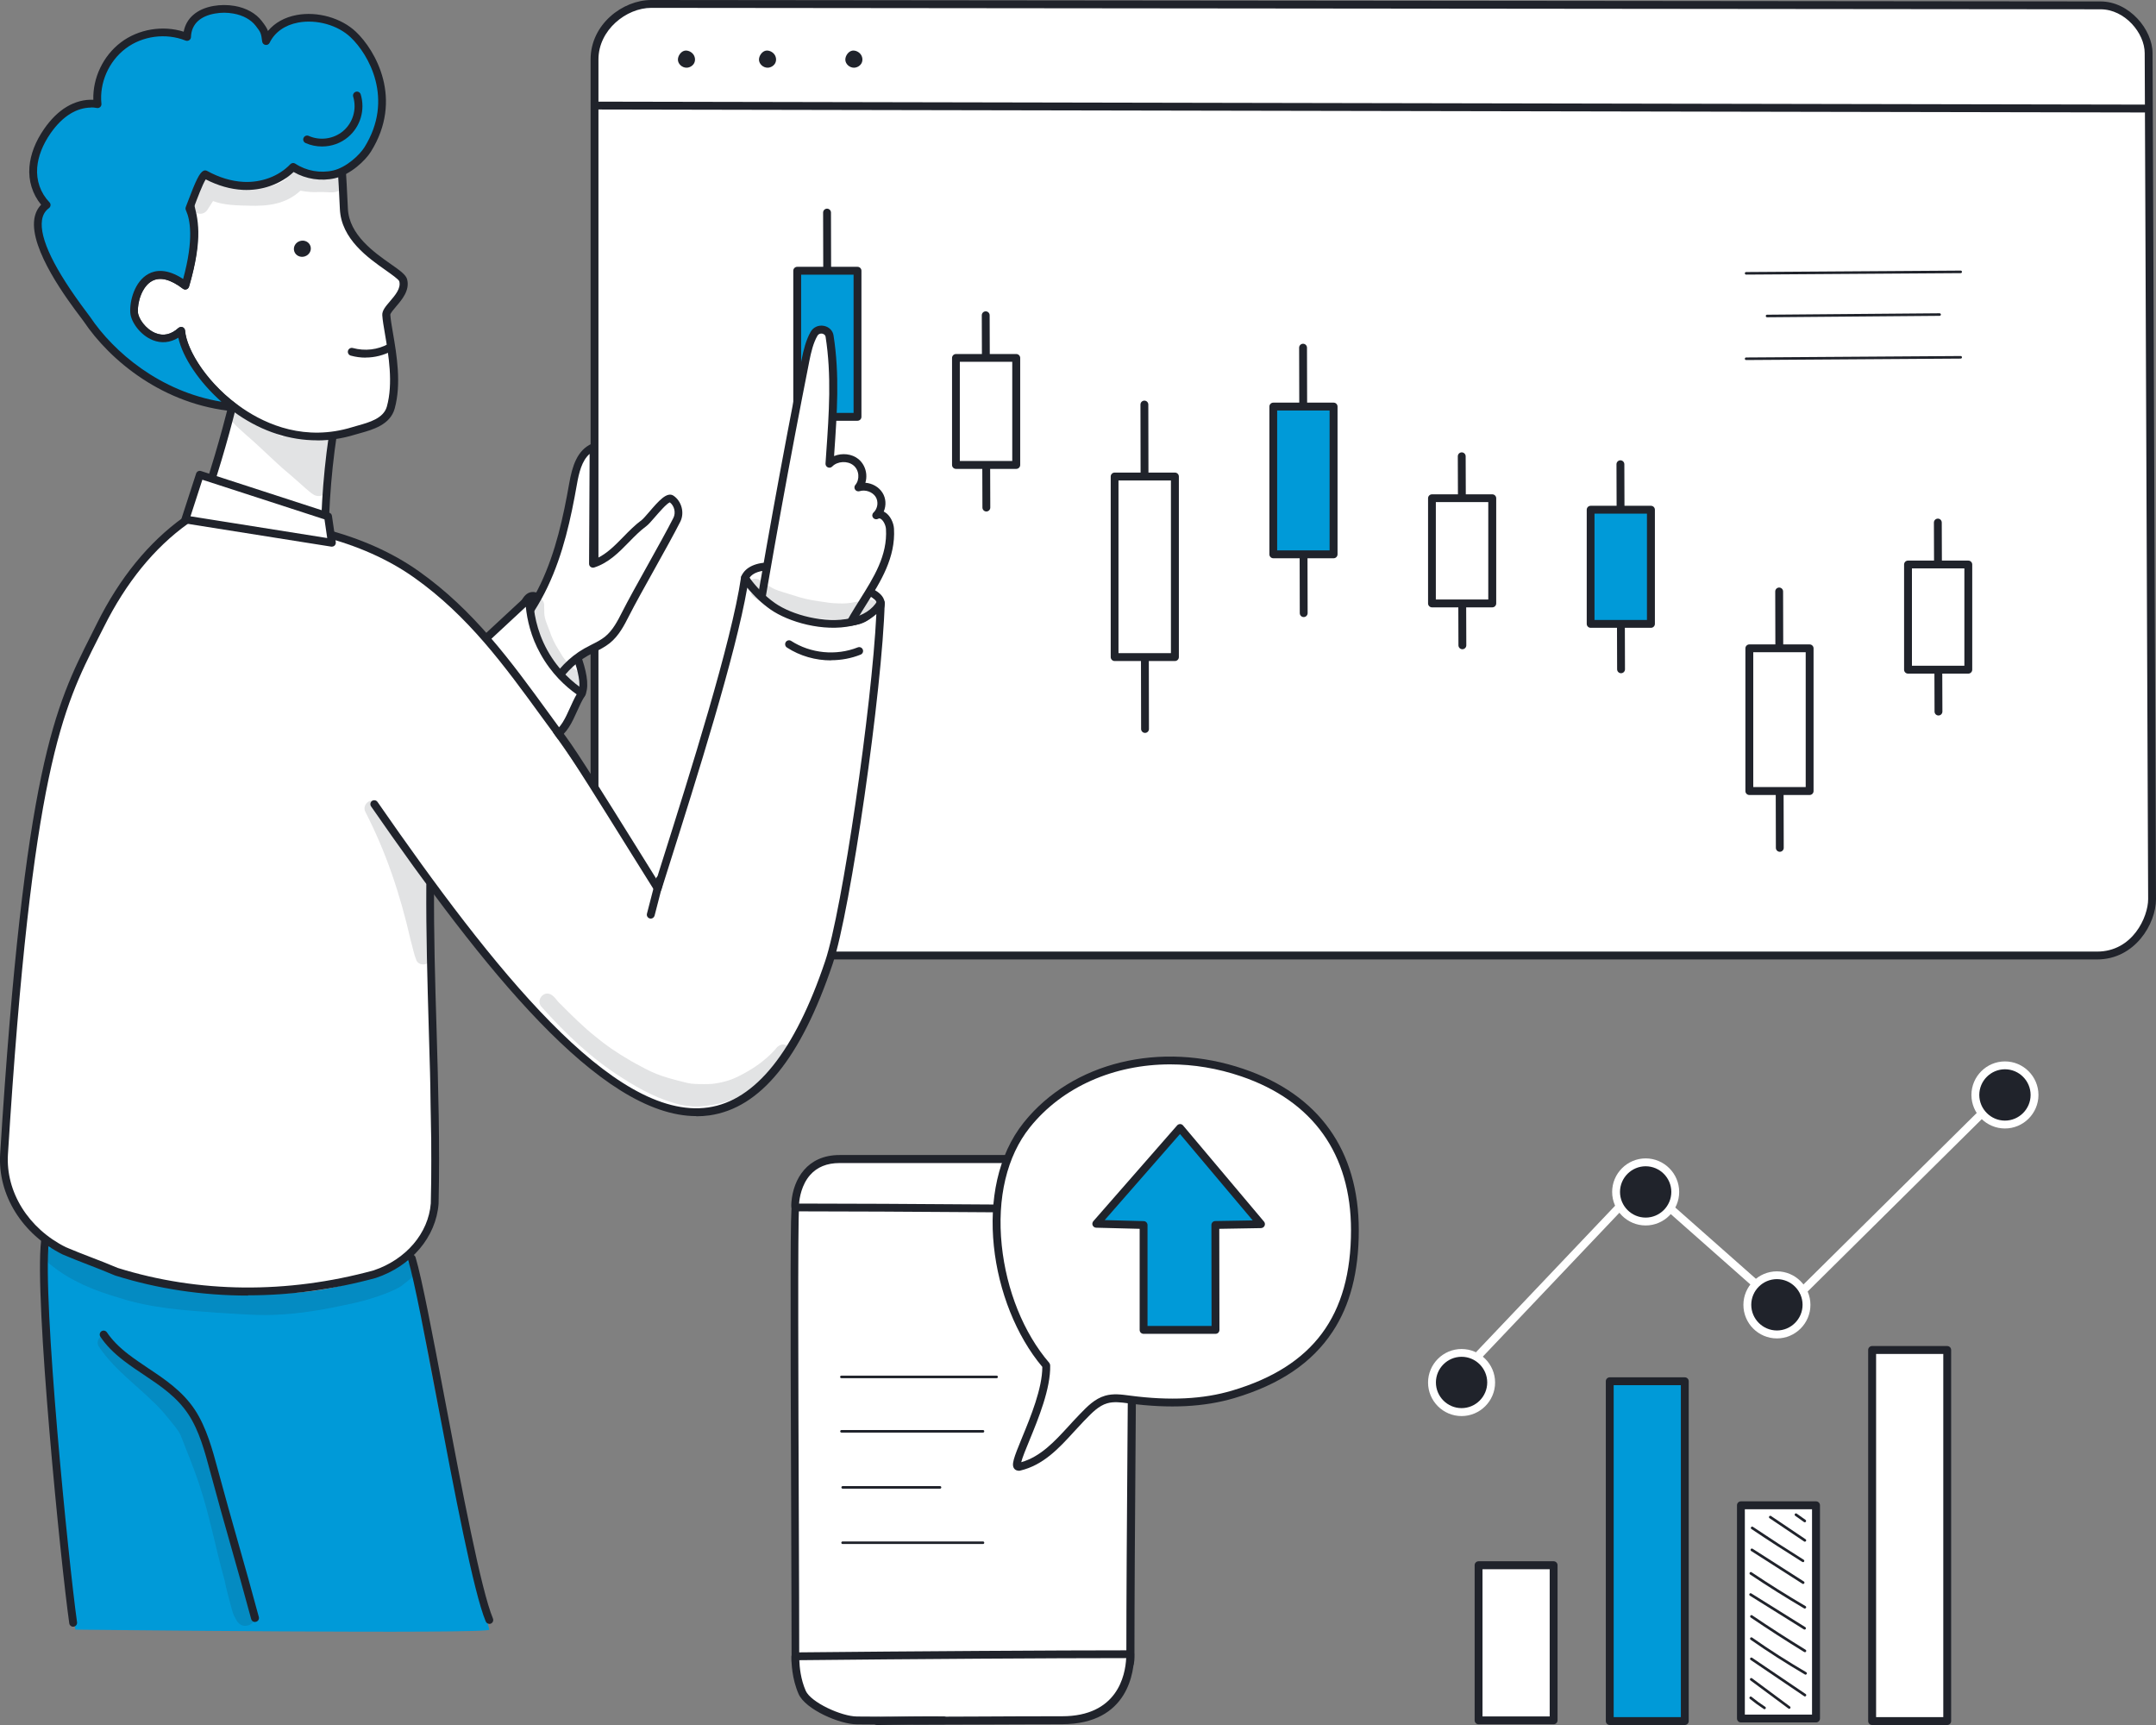 <svg width="350" height="280" viewBox="0 0 350 280" fill="none" xmlns="http://www.w3.org/2000/svg">
<rect x="0" y="0" width="350" height="280" fill="#808080" stroke="none"/>
<g clip-path="url(#clip0_3_3354)">
<path d="M96.514 9.649V147.806C96.514 151.335 100.015 155.098 104.324 155.098H340.434C346.369 155.098 349.363 149.46 349.363 145.944L348.803 8.62C348.803 5.091 345.302 0.872 340.993 0.872L105.716 0.638C101.395 0.638 96.501 4.388 96.501 9.649H96.514Z" fill="white"/>
<path d="M95.876 147.806V9.649C95.876 3.959 101.069 0 105.729 0L340.993 0.234C345.679 0.234 349.44 4.818 349.44 8.62L350 145.944C350 149.942 346.59 155.736 340.433 155.736H104.323C99.481 155.736 95.876 151.557 95.876 147.806ZM97.151 9.649V147.806C97.151 150.879 100.288 154.46 104.323 154.46H340.433C346.226 154.46 348.725 148.822 348.725 145.944L348.165 8.62C348.165 5.391 344.963 1.51 340.993 1.51L105.729 1.276C101.681 1.276 97.151 4.857 97.151 9.649Z" fill="#20232B"/>
<path d="M348.139 18.256C348.49 18.256 348.777 17.97 348.777 17.618C348.777 17.267 348.49 16.98 348.139 16.98L97.008 16.498C96.657 16.498 96.371 16.785 96.371 17.136C96.371 17.488 96.657 17.774 97.008 17.774L348.139 18.256Z" fill="#20232B"/>
<path d="M111.105 8.23C111.691 8.112 112.315 8.438 112.615 8.92C112.862 9.323 112.901 9.844 112.68 10.261C112.458 10.678 111.977 10.977 111.469 10.99C110.727 11.003 110.064 10.378 110.051 9.701C110.037 9.024 110.597 8.334 111.105 8.243V8.23Z" fill="#20232B"/>
<path d="M124.264 8.23C124.85 8.112 125.474 8.438 125.774 8.92C126.021 9.323 126.06 9.844 125.839 10.261C125.618 10.678 125.136 10.977 124.628 10.99C123.887 11.003 123.223 10.378 123.21 9.701C123.197 9.024 123.756 8.334 124.264 8.243V8.23Z" fill="#20232B"/>
<path d="M138.282 8.23C138.868 8.112 139.493 8.438 139.792 8.92C140.039 9.323 140.078 9.844 139.857 10.261C139.636 10.678 139.154 10.977 138.647 10.99C137.905 11.003 137.241 10.378 137.228 9.701C137.215 9.024 137.774 8.334 138.282 8.243V8.23Z" fill="#20232B"/>
<path d="M185.882 118.964C186.233 118.964 186.519 118.677 186.519 118.326L186.415 65.667C186.415 65.316 186.129 65.029 185.777 65.029C185.426 65.029 185.14 65.316 185.14 65.667L185.244 118.326C185.244 118.677 185.53 118.964 185.882 118.964Z" fill="#20232B"/>
<path d="M190.736 77.347H180.948V106.658H190.736V77.347Z" fill="white"/>
<path d="M180.311 106.659V77.347C180.311 76.996 180.597 76.709 180.948 76.709H190.736C191.088 76.709 191.374 76.996 191.374 77.347V106.659C191.374 107.01 191.088 107.297 190.736 107.297H180.948C180.597 107.297 180.311 107.01 180.311 106.659ZM190.086 77.985H181.573V106.02H190.086V77.985Z" fill="#20232B"/>
<path d="M237.399 105.383C237.751 105.383 238.037 105.096 238.037 104.745L237.933 74.066C237.933 73.715 237.646 73.428 237.295 73.428C236.944 73.428 236.657 73.715 236.657 74.066L236.761 104.745C236.761 105.096 237.048 105.383 237.399 105.383Z" fill="#20232B"/>
<path d="M242.254 80.863H232.466V97.934H242.254V80.863Z" fill="white"/>
<path d="M231.828 97.947V80.876C231.828 80.525 232.114 80.238 232.466 80.238H242.254C242.605 80.238 242.892 80.525 242.892 80.876V97.947C242.892 98.299 242.605 98.585 242.254 98.585H232.466C232.114 98.585 231.828 98.299 231.828 97.947ZM241.603 81.501H233.091V97.309H241.603V81.501Z" fill="#20232B"/>
<path d="M314.688 116.138C315.039 116.138 315.325 115.852 315.325 115.5L315.221 84.822C315.221 84.47 314.935 84.171 314.584 84.184C314.232 84.184 313.946 84.47 313.946 84.822L314.05 115.5C314.05 115.852 314.336 116.138 314.688 116.138Z" fill="#20232B"/>
<path d="M319.53 91.632H309.742V108.703H319.53V91.632Z" fill="white"/>
<path d="M309.104 108.703V91.632C309.104 91.28 309.39 90.994 309.742 90.994H319.53C319.881 90.994 320.168 91.28 320.168 91.632V108.703C320.168 109.055 319.881 109.341 319.53 109.341H309.742C309.39 109.341 309.104 109.055 309.104 108.703ZM318.892 92.257H310.38V108.065H318.892V92.257Z" fill="#20232B"/>
<path d="M288.929 138.262C289.28 138.262 289.567 137.975 289.567 137.624L289.463 96.007C289.463 95.656 289.176 95.369 288.825 95.369C288.473 95.369 288.187 95.656 288.187 96.007L288.291 137.624C288.291 137.975 288.577 138.262 288.929 138.262Z" fill="#20232B"/>
<path d="M293.771 105.239H283.983V128.404H293.771V105.239Z" fill="white"/>
<path d="M283.345 128.405V105.239C283.345 104.888 283.632 104.601 283.983 104.601H293.771C294.122 104.601 294.409 104.888 294.409 105.239V128.405C294.409 128.756 294.122 129.043 293.771 129.043H283.983C283.632 129.043 283.345 128.756 283.345 128.405ZM293.133 105.864H284.621V127.753H293.133V105.864Z" fill="#20232B"/>
<path d="M160.123 83.025C160.475 83.025 160.761 82.738 160.761 82.387L160.657 51.174C160.657 50.823 160.371 50.536 160.019 50.536C159.668 50.536 159.381 50.823 159.381 51.174L159.485 82.387C159.485 82.738 159.772 83.025 160.123 83.025Z" fill="#20232B"/>
<path d="M164.965 58.102H155.177V75.472H164.965V58.102Z" fill="white"/>
<path d="M154.552 75.472V58.102C154.552 57.75 154.839 57.464 155.19 57.464H164.978C165.329 57.464 165.616 57.75 165.616 58.102V75.472C165.616 75.824 165.329 76.11 164.978 76.11H155.19C154.839 76.11 154.552 75.824 154.552 75.472ZM164.327 58.727H155.815V74.821H164.327V58.727Z" fill="#20232B"/>
<path d="M211.64 100.161C211.992 100.161 212.278 99.874 212.278 99.523L212.174 56.435C212.174 56.083 211.888 55.797 211.536 55.797C211.185 55.797 210.898 56.083 210.898 56.435L211.003 99.523C211.003 99.874 211.289 100.161 211.64 100.161Z" fill="#20232B"/>
<path d="M216.495 65.992H206.707V89.978H216.495V65.992Z" fill="#009AD8"/>
<path d="M206.069 89.978V65.993C206.069 65.641 206.356 65.355 206.707 65.355H216.495C216.847 65.355 217.133 65.641 217.133 65.993V89.978C217.133 90.33 216.847 90.616 216.495 90.616H206.707C206.356 90.616 206.069 90.33 206.069 89.978ZM215.844 66.631H207.332V89.34H215.844V66.631Z" fill="#20232B"/>
<path d="M263.158 109.276C263.509 109.276 263.796 108.989 263.796 108.638L263.692 75.355C263.692 75.004 263.405 74.717 263.054 74.717C262.702 74.717 262.416 75.004 262.416 75.355L262.52 108.638C262.52 108.989 262.806 109.276 263.158 109.276Z" fill="#20232B"/>
<path d="M268.013 82.738H258.225V101.268H268.013V82.738Z" fill="#009AD8"/>
<path d="M257.587 101.268V82.738C257.587 82.387 257.873 82.1 258.225 82.1H268.013C268.364 82.1 268.651 82.387 268.651 82.738V101.268C268.651 101.619 268.364 101.906 268.013 101.906H258.225C257.873 101.906 257.587 101.619 257.587 101.268ZM267.362 83.376H258.849V100.63H267.362V83.376Z" fill="#20232B"/>
<path d="M134.364 77.738C134.715 77.738 135.002 77.451 135.002 77.1L134.898 34.507C134.898 34.155 134.611 33.869 134.26 33.869C133.908 33.869 133.622 34.155 133.622 34.507L133.726 77.1C133.726 77.451 134.013 77.738 134.364 77.738Z" fill="#20232B"/>
<path d="M139.206 43.947H129.418V67.659H139.206V43.947Z" fill="#009AD8"/>
<path d="M128.78 67.659V43.947C128.78 43.596 129.067 43.309 129.418 43.309H139.206C139.558 43.309 139.844 43.596 139.844 43.947V67.659C139.844 68.011 139.558 68.297 139.206 68.297H129.418C129.067 68.297 128.78 68.011 128.78 67.659ZM138.568 44.585H130.056V67.021H138.568V44.585Z" fill="#20232B"/>
<path d="M283.462 44.572L318.293 44.338C318.41 44.338 318.501 44.247 318.501 44.13C318.501 44.013 318.41 43.921 318.293 43.921L283.462 44.156C283.345 44.156 283.254 44.247 283.254 44.364C283.254 44.481 283.345 44.572 283.462 44.572Z" fill="#20232B"/>
<path d="M286.86 51.5L314.87 51.266C314.987 51.266 315.078 51.174 315.078 51.057C315.078 50.94 314.987 50.862 314.87 50.849L286.86 51.083C286.742 51.083 286.651 51.174 286.651 51.292C286.651 51.409 286.742 51.5 286.86 51.5Z" fill="#20232B"/>
<path d="M283.462 58.44L318.293 58.206C318.41 58.206 318.501 58.115 318.501 57.998C318.501 57.88 318.41 57.789 318.293 57.789L283.462 58.024C283.345 58.024 283.254 58.115 283.254 58.232C283.254 58.349 283.345 58.44 283.462 58.44Z" fill="#20232B"/>
<path d="M316.106 219.125H303.91V279.362H316.106V219.125Z" fill="white"/>
<path d="M316.106 280H303.91C303.559 280 303.272 279.713 303.272 279.362V219.125C303.272 218.773 303.559 218.487 303.91 218.487H316.106C316.458 218.487 316.744 218.773 316.744 219.125V279.362C316.744 279.713 316.458 280 316.106 280ZM304.561 278.724H315.468V219.776H304.561V278.724Z" fill="#20232B"/>
<path d="M252.211 254.074H240.015V279.258H252.211V254.074Z" fill="white"/>
<path d="M252.211 279.883H240.028C239.676 279.883 239.39 279.596 239.39 279.245V254.061C239.39 253.71 239.676 253.423 240.028 253.423H252.211C252.562 253.423 252.849 253.71 252.849 254.061V279.245C252.849 279.596 252.562 279.883 252.211 279.883ZM240.666 278.607H251.573V254.712H240.666V278.607Z" fill="#20232B"/>
<path d="M273.518 224.203H261.322V279.362H273.518V224.203Z" fill="#009AD8"/>
<path d="M273.505 280H261.322C260.97 280 260.684 279.713 260.684 279.362V224.203C260.684 223.851 260.97 223.565 261.322 223.565H273.505C273.856 223.565 274.143 223.851 274.143 224.203V279.362C274.143 279.713 273.856 280 273.505 280ZM261.96 278.724H272.867V224.841H261.96V278.724Z" fill="#20232B"/>
<path d="M294.812 244.334H282.616V278.945H294.812V244.334Z" fill="white"/>
<path d="M294.812 279.583H282.616C282.264 279.583 281.978 279.297 281.978 278.945V244.334C281.978 243.983 282.264 243.696 282.616 243.696H294.812C295.163 243.696 295.45 243.983 295.45 244.334V278.945C295.45 279.297 295.163 279.583 294.812 279.583ZM283.254 278.307H294.161V244.985H283.254V278.307Z" fill="#20232B"/>
<path d="M286.442 277.435C286.442 277.435 286.364 277.435 286.325 277.395C285.544 276.888 284.789 276.341 284.073 275.755C283.982 275.677 283.969 275.546 284.047 275.455C284.125 275.364 284.256 275.351 284.347 275.429C285.05 276.002 285.792 276.549 286.559 277.044C286.664 277.109 286.69 277.239 286.625 277.343C286.586 277.408 286.52 277.435 286.442 277.435Z" fill="#20232B"/>
<path d="M290.465 277.369C290.465 277.369 290.374 277.356 290.334 277.33L284.165 272.76C284.074 272.695 284.048 272.551 284.126 272.46C284.191 272.369 284.334 272.343 284.425 272.421L290.582 276.992C290.673 277.057 290.699 277.2 290.621 277.291C290.582 277.343 290.517 277.382 290.452 277.382L290.465 277.369Z" fill="#20232B"/>
<path d="M293.003 275.364C293.003 275.364 292.924 275.364 292.885 275.325L284.191 269.439C284.1 269.374 284.074 269.244 284.139 269.14C284.204 269.036 284.334 269.023 284.438 269.088L293.133 274.974C293.224 275.039 293.25 275.169 293.185 275.273C293.146 275.338 293.081 275.364 293.003 275.364Z" fill="#20232B"/>
<path d="M293.12 271.835C293.12 271.835 293.042 271.835 293.016 271.809C289.996 270.038 287.028 268.137 284.191 266.158C284.1 266.093 284.074 265.963 284.139 265.859C284.204 265.767 284.334 265.741 284.438 265.806C287.263 267.786 290.217 269.674 293.224 271.432C293.328 271.497 293.354 271.627 293.302 271.718C293.263 271.783 293.185 271.822 293.12 271.822V271.835Z" fill="#20232B"/>
<path d="M293.003 268.176C293.003 268.176 292.925 268.176 292.886 268.15C289.957 266.353 287.028 264.465 284.204 262.551C284.113 262.486 284.087 262.356 284.152 262.252C284.217 262.16 284.347 262.134 284.451 262.199C287.276 264.114 290.191 265.989 293.12 267.786C293.224 267.851 293.25 267.981 293.185 268.085C293.146 268.15 293.081 268.189 293.003 268.189V268.176Z" fill="#20232B"/>
<path d="M292.951 264.504C292.951 264.504 292.873 264.504 292.833 264.478L284.074 259.009C283.97 258.944 283.944 258.814 284.009 258.71C284.074 258.606 284.204 258.58 284.308 258.645L293.068 264.114C293.172 264.179 293.198 264.309 293.133 264.413C293.094 264.478 293.029 264.517 292.951 264.517V264.504Z" fill="#20232B"/>
<path d="M292.99 261.106C292.99 261.106 292.912 261.106 292.886 261.08C289.905 259.322 286.95 257.473 284.113 255.572C284.009 255.507 283.983 255.376 284.048 255.272C284.113 255.168 284.243 255.142 284.347 255.207C287.185 257.108 290.126 258.957 293.107 260.702C293.211 260.767 293.237 260.897 293.185 260.989C293.146 261.054 293.068 261.093 293.003 261.093L292.99 261.106Z" fill="#20232B"/>
<path d="M292.716 257.108C292.716 257.108 292.638 257.108 292.599 257.069L284.282 251.756C284.178 251.691 284.152 251.561 284.217 251.457C284.282 251.353 284.412 251.327 284.516 251.392L292.833 256.704C292.937 256.77 292.963 256.9 292.898 257.004C292.859 257.069 292.794 257.108 292.716 257.108Z" fill="#20232B"/>
<path d="M292.69 253.553C292.69 253.553 292.612 253.553 292.573 253.527C289.801 251.795 287.015 249.998 284.321 248.189C284.23 248.123 284.191 247.993 284.269 247.889C284.334 247.785 284.464 247.772 284.568 247.837C287.263 249.647 290.035 251.444 292.807 253.176C292.912 253.241 292.938 253.371 292.872 253.475C292.833 253.54 292.768 253.579 292.69 253.579V253.553Z" fill="#20232B"/>
<path d="M292.99 250.246C292.99 250.246 292.912 250.246 292.873 250.207L287.263 246.431C287.159 246.366 287.146 246.235 287.211 246.131C287.276 246.027 287.406 246.014 287.51 246.079L293.12 249.855C293.224 249.92 293.237 250.051 293.172 250.155C293.133 250.22 293.068 250.246 292.99 250.246Z" fill="#20232B"/>
<path d="M292.976 247.095C292.976 247.095 292.885 247.095 292.859 247.056L291.428 246.04C291.336 245.975 291.31 245.845 291.376 245.74C291.441 245.649 291.571 245.623 291.675 245.688L293.107 246.704C293.198 246.769 293.224 246.899 293.159 247.003C293.12 247.069 293.055 247.095 292.989 247.095H292.976Z" fill="#20232B"/>
<path d="M237.268 223.526C237.112 223.526 236.956 223.474 236.826 223.344C236.565 223.096 236.565 222.693 236.8 222.445L266.073 191.624C266.307 191.376 266.697 191.35 266.958 191.584L289.618 211.611L325.009 176.584C325.256 176.336 325.66 176.336 325.92 176.584C326.167 176.831 326.167 177.235 325.92 177.495L290.1 212.953C289.866 213.187 289.475 213.2 289.228 212.979L266.58 192.965L237.737 223.344C237.607 223.474 237.437 223.539 237.268 223.539V223.526Z" fill="white"/>
<path d="M237.268 229.203C239.921 229.203 242.071 227.052 242.071 224.398C242.071 221.745 239.921 219.594 237.268 219.594C234.616 219.594 232.465 221.745 232.465 224.398C232.465 227.052 234.616 229.203 237.268 229.203Z" fill="#20232B"/>
<path d="M237.268 229.854C234.262 229.854 231.828 227.406 231.828 224.411C231.828 221.417 234.275 218.969 237.268 218.969C240.262 218.969 242.709 221.417 242.709 224.411C242.709 227.406 240.262 229.854 237.268 229.854ZM237.268 220.232C234.977 220.232 233.103 222.107 233.103 224.398C233.103 226.69 234.977 228.565 237.268 228.565C239.559 228.565 241.433 226.69 241.433 224.398C241.433 222.107 239.559 220.232 237.268 220.232Z" fill="white"/>
<path d="M262.35 193.472C262.35 190.816 264.498 188.667 267.153 188.667C269.808 188.667 271.956 190.816 271.956 193.472C271.956 196.129 269.808 198.277 267.153 198.277C264.498 198.277 262.35 196.129 262.35 193.472Z" fill="#20232B"/>
<path d="M267.153 198.915C264.146 198.915 261.712 196.467 261.712 193.473C261.712 190.478 264.159 188.03 267.153 188.03C270.147 188.03 272.594 190.478 272.594 193.473C272.594 196.467 270.147 198.915 267.153 198.915ZM267.153 189.306C264.862 189.306 262.988 191.181 262.988 193.473C262.988 195.764 264.862 197.639 267.153 197.639C269.444 197.639 271.318 195.764 271.318 193.473C271.318 191.181 269.444 189.306 267.153 189.306Z" fill="white"/>
<path d="M288.46 216.599C291.113 216.599 293.263 214.447 293.263 211.794C293.263 209.14 291.113 206.989 288.46 206.989C285.808 206.989 283.657 209.14 283.657 211.794C283.657 214.447 285.808 216.599 288.46 216.599Z" fill="#20232B"/>
<path d="M288.46 217.25C285.454 217.25 283.02 214.802 283.02 211.807C283.02 208.812 285.467 206.364 288.46 206.364C291.454 206.364 293.901 208.812 293.901 211.807C293.901 214.802 291.454 217.25 288.46 217.25ZM288.46 207.627C286.169 207.627 284.295 209.502 284.295 211.794C284.295 214.085 286.169 215.961 288.46 215.961C290.751 215.961 292.625 214.085 292.625 211.794C292.625 209.502 290.751 207.627 288.46 207.627Z" fill="white"/>
<path d="M320.675 177.729C320.675 175.073 322.822 172.925 325.478 172.925C328.133 172.925 330.281 175.073 330.281 177.729C330.281 180.386 328.133 182.534 325.478 182.534C322.822 182.534 320.675 180.386 320.675 177.729Z" fill="#20232B"/>
<path d="M325.478 183.173C322.471 183.173 320.037 180.725 320.037 177.73C320.037 174.735 322.484 172.287 325.478 172.287C328.471 172.287 330.918 174.735 330.918 177.73C330.918 180.725 328.471 183.173 325.478 183.173ZM325.478 173.563C323.187 173.563 321.313 175.438 321.313 177.73C321.313 180.021 323.187 181.896 325.478 181.896C327.769 181.896 329.643 180.021 329.643 177.73C329.643 175.438 327.769 173.563 325.478 173.563Z" fill="white"/>
<path d="M129.132 269.687C129.132 252.564 128.754 196.806 129.132 195.986C129.678 194.762 128.416 192.795 143.996 192.118C160.917 191.376 182.588 186.402 183.708 196.246C184.124 199.866 183.499 244.49 183.499 269.127C183.499 273.502 175.885 272.916 171.564 273.528C168.843 273.906 166.123 274.297 163.377 274.401C159.199 274.557 155.033 274.075 150.881 273.58C143.788 272.747 136.434 272.135 129.145 269.687H129.132Z" fill="white"/>
<path d="M161.724 275.065C158.04 275.065 154.37 274.635 150.803 274.218C149.957 274.114 149.111 274.023 148.252 273.932C141.939 273.216 135.418 272.474 128.936 270.299C128.676 270.208 128.507 269.973 128.507 269.7C128.507 264.583 128.468 256.184 128.442 246.457C128.286 206.728 128.312 196.298 128.559 195.738C128.598 195.66 128.624 195.543 128.663 195.426C129.08 193.876 129.561 192.131 143.983 191.493C147.81 191.324 151.936 190.933 155.932 190.556C170.067 189.215 183.421 187.951 184.358 196.181C184.606 198.421 184.489 215.101 184.345 234.425C184.254 246.717 184.163 259.426 184.163 269.127C184.163 273.19 178.879 273.567 174.636 273.88C173.555 273.958 172.54 274.036 171.668 274.153C168.974 274.531 166.201 274.922 163.429 275.026C162.869 275.052 162.322 275.052 161.763 275.052L161.724 275.065ZM129.769 269.231C135.991 271.25 142.291 271.966 148.395 272.656C149.254 272.747 150.1 272.851 150.946 272.942C155.007 273.424 159.212 273.919 163.338 273.75C166.045 273.646 168.791 273.255 171.46 272.89C172.371 272.76 173.412 272.682 174.505 272.604C179.23 272.265 182.849 271.783 182.849 269.127C182.849 259.413 182.94 246.704 183.031 234.412C183.174 215.935 183.304 198.486 183.057 196.324C182.263 189.345 169.52 190.543 156.023 191.819C152.014 192.196 147.875 192.587 144.009 192.756C130.524 193.342 130.095 194.905 129.861 195.751C129.821 195.895 129.782 196.038 129.717 196.181C129.496 197.926 129.6 225.948 129.678 246.444C129.717 255.884 129.743 264.062 129.743 269.231H129.769Z" fill="#20232B"/>
<path d="M129.119 195.986C146.495 195.986 167.724 196.246 183.695 196.246C183.643 195.374 184.32 188.134 176.523 188.134C167.62 188.134 151.806 188.108 136.278 188.108C128.989 188.108 128.976 195.96 129.106 195.986H129.119Z" fill="white"/>
<path d="M183.695 196.884C175.872 196.884 166.969 196.819 157.533 196.754C147.927 196.689 137.996 196.624 129.119 196.624C129.08 196.624 129.041 196.624 129.015 196.624C128.364 196.507 128.429 195.777 128.481 195.074C128.806 191.402 131.019 187.483 136.291 187.483C145.115 187.483 154.044 187.483 161.737 187.483C167.568 187.483 172.683 187.483 176.536 187.483C178.97 187.483 180.883 188.16 182.224 189.501C184.359 191.65 184.346 194.866 184.346 195.934C184.346 196.051 184.346 196.142 184.346 196.207C184.346 196.376 184.294 196.559 184.176 196.676C184.059 196.806 183.89 196.871 183.708 196.871L183.695 196.884ZM129.731 195.361C138.451 195.361 148.148 195.426 157.533 195.491C166.709 195.556 175.391 195.608 183.044 195.621C183.044 194.423 182.901 192.027 181.3 190.426C180.22 189.332 178.606 188.785 176.523 188.785C172.683 188.785 167.555 188.785 161.724 188.785C154.031 188.785 145.102 188.785 136.278 188.785C134.247 188.785 132.646 189.436 131.501 190.738C130.134 192.301 129.783 194.423 129.718 195.387L129.731 195.361Z" fill="#20232B"/>
<path d="M129.119 268.841C129.119 268.984 129.002 271.914 130.225 274.7C131.214 276.953 136.538 279.258 139.128 279.258C151.285 279.375 160.266 279.219 172.423 279.219C182.484 279.219 183.5 271.354 183.5 268.502C171.186 268.502 147.341 268.658 129.132 268.841H129.119Z" fill="white"/>
<path d="M148.2 279.935C145.311 279.935 142.33 279.935 139.115 279.896C136.369 279.896 130.759 277.5 129.639 274.961C128.559 272.487 128.468 269.895 128.481 268.893C128.481 268.723 128.546 268.541 128.663 268.424C128.78 268.307 128.95 268.216 129.119 268.216C148.369 268.02 171.746 267.877 183.487 267.877C183.838 267.877 184.124 268.163 184.124 268.515C184.124 271.171 183.278 279.87 172.41 279.87C167.815 279.87 163.663 279.896 159.654 279.909C155.815 279.935 152.105 279.948 148.2 279.948V279.935ZM129.757 269.466C129.796 270.598 129.978 272.565 130.798 274.44C131.631 276.328 136.603 278.607 139.115 278.62C146.677 278.685 152.977 278.659 159.641 278.62C163.663 278.594 167.815 278.581 172.41 278.581C181.352 278.581 182.68 272.018 182.823 269.14C171.017 269.14 148.526 269.283 129.757 269.479V269.466Z" fill="#20232B"/>
<path d="M142.369 280C142.03 280 141.744 279.726 141.731 279.388C141.731 279.036 141.991 278.737 142.343 278.737C145.935 278.62 149.58 278.581 153.185 278.607C153.536 278.607 153.823 278.893 153.823 279.245C153.823 279.596 153.536 279.883 153.185 279.883C149.606 279.857 145.974 279.896 142.395 280.013C142.395 280.013 142.382 280.013 142.369 280.013V280Z" fill="#20232B"/>
<path d="M169.846 221.625C161.307 211.663 158.496 192.834 166.696 182.587C174.896 172.339 189.266 169.865 201.683 174.097C214.53 178.472 219.944 188.017 219.944 199.671C219.944 211.325 215.441 221.781 200.199 226.313C194.797 227.914 189.018 227.901 183.421 227.172C182.133 227.003 180.805 226.807 179.569 227.159C177.916 227.628 176.692 228.995 175.495 230.232C172.527 233.292 169.846 237.068 165.459 238.071C163.455 238.54 169.976 228.188 169.833 221.625H169.846Z" fill="white"/>
<path d="M165.355 238.722C164.991 238.722 164.77 238.527 164.678 238.422C164.132 237.784 164.548 236.691 165.928 233.331C167.321 229.959 169.208 225.349 169.208 221.872C160.761 211.833 157.676 192.834 166.201 182.196C174.05 172.404 188.394 168.901 201.891 173.511C214.126 177.677 220.582 186.727 220.582 199.684C220.582 206.442 219.189 211.846 216.313 216.182C212.981 221.221 207.774 224.737 200.381 226.938C195.5 228.383 189.916 228.669 183.343 227.81L183.148 227.784C181.99 227.628 180.792 227.471 179.738 227.784C178.371 228.175 177.265 229.32 176.211 230.414L175.95 230.675C175.43 231.222 174.896 231.795 174.375 232.367C171.928 235.05 169.39 237.823 165.603 238.709C165.511 238.735 165.42 238.735 165.342 238.735L165.355 238.722ZM189.955 172.768C180.896 172.768 172.488 176.375 167.19 182.99C163.455 187.652 161.828 194.462 162.622 202.145C163.377 209.424 166.175 216.377 170.327 221.208C170.418 221.325 170.471 221.456 170.484 221.612C170.575 225.388 168.57 230.258 167.112 233.813C166.566 235.128 165.967 236.586 165.785 237.342C168.948 236.443 171.238 233.93 173.464 231.508C173.985 230.935 174.519 230.349 175.065 229.789L175.312 229.529C176.497 228.305 177.707 227.042 179.413 226.547C180.727 226.169 182.055 226.352 183.33 226.521L183.526 226.547C189.929 227.38 195.318 227.12 200.03 225.714C213.189 221.807 219.32 213.538 219.32 199.684C219.32 187.326 213.15 178.68 201.488 174.709C197.661 173.406 193.756 172.768 189.968 172.768H189.955Z" fill="#20232B"/>
<path d="M161.789 223.708H136.59C136.472 223.708 136.381 223.617 136.381 223.5C136.381 223.383 136.472 223.292 136.59 223.292H161.789C161.906 223.292 161.997 223.383 161.997 223.5C161.997 223.617 161.906 223.708 161.789 223.708Z" fill="#20232B"/>
<path d="M159.576 232.537H136.603C136.486 232.537 136.395 232.446 136.395 232.328C136.395 232.211 136.486 232.12 136.603 232.12H159.576C159.693 232.12 159.784 232.211 159.784 232.328C159.784 232.446 159.693 232.537 159.576 232.537Z" fill="#20232B"/>
<path d="M152.6 241.639H136.798C136.681 241.639 136.59 241.548 136.59 241.431C136.59 241.313 136.681 241.222 136.798 241.222H152.6C152.717 241.222 152.808 241.313 152.808 241.431C152.808 241.548 152.717 241.639 152.6 241.639Z" fill="#20232B"/>
<path d="M159.576 250.623H136.785C136.668 250.623 136.577 250.532 136.577 250.415C136.577 250.298 136.668 250.207 136.785 250.207H159.576C159.693 250.207 159.784 250.298 159.784 250.415C159.784 250.532 159.693 250.623 159.576 250.623Z" fill="#20232B"/>
<path d="M185.647 198.837V215.869H197.322L197.296 198.837L204.715 198.694L191.569 183.081L177.967 198.629L185.647 198.837Z" fill="#009AD8"/>
<path d="M197.322 216.507H185.647C185.478 216.507 185.322 216.442 185.191 216.325C185.074 216.208 185.009 216.039 185.009 215.869V199.462L177.955 199.28C177.707 199.28 177.486 199.124 177.382 198.902C177.278 198.681 177.33 198.408 177.486 198.225L191.088 182.678C191.205 182.534 191.387 182.469 191.569 182.456C191.751 182.456 191.934 182.534 192.051 182.678L205.197 198.29C205.353 198.473 205.392 198.746 205.288 198.967C205.184 199.189 204.963 199.332 204.715 199.345L197.934 199.462L197.96 215.869C197.96 216.039 197.895 216.195 197.778 216.325C197.661 216.442 197.492 216.507 197.322 216.507ZM186.285 215.231H196.685L196.658 198.837C196.658 198.486 196.932 198.199 197.283 198.199L203.362 198.095L191.556 184.071L179.334 198.043L185.66 198.212C185.998 198.212 186.285 198.499 186.285 198.85V215.244V215.231Z" fill="#20232B"/>
<path d="M86.179 96.775C84.344 97.413 83.641 103.768 86.296 108.195C88.379 111.672 92.609 114.081 94.067 112.961C95.759 111.659 93.741 105.617 91.398 101.815C90.76 100.773 87.923 96.163 86.179 96.775Z" fill="white"/>
<path d="M93.117 113.872C92.895 113.872 92.674 113.846 92.427 113.807C90.175 113.378 87.299 111.112 85.75 108.521C83.68 105.07 83.524 100.539 84.435 98.038C84.799 97.036 85.333 96.398 85.971 96.176C87.481 95.656 89.433 97.387 91.945 101.489C93.963 104.784 96.787 111.685 94.457 113.469C94.106 113.742 93.65 113.885 93.117 113.885V113.872ZM86.387 97.374C86.192 97.439 85.88 97.765 85.632 98.468C84.812 100.721 85.034 104.862 86.843 107.857C88.366 110.383 90.995 112.232 92.661 112.544C93.117 112.635 93.481 112.596 93.676 112.44C94.809 111.568 93.338 106.177 90.852 102.127C88.327 98.012 86.856 97.192 86.374 97.348L86.387 97.374Z" fill="#20232B"/>
<path d="M54.069 70.459C53.014 77.464 52.585 84.574 52.754 91.658C52.767 92.244 52.78 92.869 52.52 93.403C52.246 93.95 51.726 94.301 51.205 94.627C47.626 96.801 43.213 97.791 39.165 96.723C35.117 95.655 31.59 92.335 31.212 87.843C32.917 82.087 35.781 74.053 37.981 64.821C42.94 67.021 48.133 68.688 54.069 70.472V70.459Z" fill="white"/>
<path d="M42.562 97.778C41.339 97.778 40.142 97.635 38.996 97.322C34.336 96.098 30.952 92.296 30.575 87.882C30.575 87.803 30.575 87.725 30.601 87.647C31.095 85.968 31.707 84.066 32.345 82.048C33.881 77.204 35.807 71.175 37.356 64.651C37.395 64.469 37.525 64.313 37.694 64.235C37.864 64.157 38.059 64.144 38.228 64.235C42.953 66.331 47.86 67.946 54.238 69.86C54.537 69.951 54.732 70.251 54.68 70.563C53.639 77.517 53.197 84.613 53.366 91.645C53.379 92.283 53.392 93.012 53.053 93.689C52.715 94.366 52.103 94.796 51.504 95.161C48.667 96.879 45.543 97.778 42.536 97.778H42.562ZM31.863 87.895C32.293 92.322 35.911 95.2 39.322 96.098C42.966 97.062 47.17 96.32 50.867 94.067C51.387 93.754 51.765 93.468 51.947 93.103C52.142 92.713 52.129 92.179 52.116 91.671C51.947 84.743 52.364 77.764 53.353 70.915C47.495 69.144 42.862 67.62 38.423 65.693C36.888 71.969 35.052 77.751 33.555 82.439C32.931 84.405 32.345 86.254 31.85 87.895H31.863Z" fill="#20232B"/>
<path d="M55.813 33.895C56.125 40.575 65.015 43.804 65.445 45.497C66.056 47.906 62.607 49.885 62.698 51.122C62.906 54.091 64.898 60.849 63.427 66.149C62.698 68.766 59.418 69.313 57.375 69.938C42.38 74.561 29.937 60.328 29.429 53.687C25.746 57.008 21.945 52.841 21.802 50.719C21.594 47.854 23.91 41.617 30.106 46.343C33.751 33.96 29.429 33.569 30.106 27.202C32.032 24.441 40.35 23.022 43.161 21.147C43.656 20.808 45.244 16.889 45.829 16.785C46.779 16.615 53.574 20.496 54.264 21.16C54.967 21.837 55.253 21.42 55.826 33.895H55.813Z" fill="white"/>
<path d="M51.465 71.475C47.079 71.475 42.666 70.069 38.644 67.321C33.191 63.597 29.767 58.401 28.96 54.846C27.646 55.654 26.201 55.797 24.795 55.237C22.752 54.417 21.255 52.268 21.151 50.784C21.021 48.909 21.841 45.705 24.105 44.481C25.225 43.869 27.086 43.57 29.729 45.315C31.655 38.335 30.887 35.588 30.132 32.918C29.65 31.226 29.195 29.624 29.468 27.137C29.468 27.033 29.52 26.928 29.585 26.837C30.861 25.001 34.349 23.829 37.733 22.683C39.79 21.993 41.729 21.329 42.783 20.639C42.953 20.444 43.382 19.597 43.708 18.972C44.723 16.967 45.139 16.264 45.725 16.16C47.079 15.925 54.055 20.066 54.719 20.704L54.81 20.795C55.643 21.551 55.917 21.798 56.476 33.869C56.672 38.114 60.733 40.966 63.427 42.854C64.911 43.895 65.9 44.586 66.095 45.354C66.551 47.125 65.249 48.648 64.299 49.755C63.922 50.198 63.349 50.862 63.362 51.096C63.414 51.839 63.583 52.867 63.791 54.052C64.39 57.529 65.197 62.295 64.065 66.344C63.336 68.949 60.511 69.743 58.455 70.316C58.142 70.407 57.856 70.485 57.583 70.563C55.591 71.175 53.548 71.488 51.504 71.488L51.465 71.475ZM29.416 53.062C29.494 53.062 29.572 53.075 29.65 53.102C29.872 53.193 30.028 53.401 30.054 53.648C30.301 56.904 33.842 62.516 39.36 66.266C43.304 68.962 49.591 71.67 57.179 69.339C57.465 69.248 57.765 69.17 58.077 69.079C59.952 68.558 62.268 67.907 62.802 65.993C63.856 62.217 63.075 57.62 62.503 54.261C62.294 53.036 62.112 51.995 62.06 51.174C62.008 50.419 62.607 49.729 63.297 48.922C64.143 47.932 65.119 46.799 64.82 45.666C64.715 45.341 63.57 44.547 62.659 43.895C59.769 41.864 55.396 38.804 55.175 33.934C54.667 22.931 54.381 22.163 53.925 21.746C53.886 21.707 53.847 21.668 53.808 21.629C53.144 20.991 47.287 17.709 45.998 17.436C45.712 17.787 45.152 18.881 44.814 19.558C44.098 20.952 43.825 21.459 43.499 21.681C42.315 22.475 40.284 23.165 38.124 23.895C35.182 24.897 31.85 26.017 30.705 27.449C30.496 29.598 30.9 30.978 31.342 32.58C32.136 35.392 33.035 38.57 30.692 46.539C30.627 46.734 30.483 46.903 30.275 46.968C30.08 47.034 29.859 46.995 29.689 46.864C27.672 45.328 25.993 44.911 24.691 45.614C23.025 46.513 22.283 49.143 22.4 50.706C22.465 51.656 23.585 53.401 25.251 54.078C26.54 54.599 27.789 54.312 28.974 53.245C29.091 53.141 29.247 53.075 29.403 53.075L29.416 53.062Z" fill="#20232B"/>
<path d="M120.945 93.754C121.674 92.244 123.6 91.918 125.24 91.918C130.928 91.892 136.616 93.403 141.575 96.267C142.187 96.619 142.864 97.101 142.968 97.817C143.02 98.221 142.877 98.624 142.694 99.002C141.549 101.32 138.946 101.828 136.421 101.945C133.896 102.062 131.423 101.971 129.106 100.916C125.865 99.419 122.663 97.4 120.932 93.767L120.945 93.754Z" fill="white"/>
<path d="M134.82 102.609C132.854 102.609 130.811 102.375 128.845 101.476C125.904 100.122 122.285 98.064 120.372 94.015C120.294 93.846 120.294 93.637 120.372 93.468C121.062 92.023 122.702 91.28 125.24 91.267C125.292 91.267 125.331 91.267 125.383 91.267C131.149 91.267 136.863 92.804 141.9 95.708C142.616 96.124 143.462 96.723 143.606 97.726C143.684 98.338 143.449 98.898 143.267 99.275C141.927 101.971 138.92 102.453 136.46 102.583C135.926 102.609 135.379 102.622 134.833 102.622L134.82 102.609ZM121.661 93.767C123.444 97.244 126.711 99.093 129.379 100.317C131.657 101.359 134.091 101.398 136.395 101.294C139.584 101.138 141.302 100.369 142.135 98.703C142.304 98.351 142.369 98.091 142.343 97.895C142.278 97.453 141.731 97.088 141.276 96.814C136.434 94.028 130.941 92.556 125.396 92.556C125.344 92.556 125.305 92.556 125.253 92.556C123.431 92.556 122.22 92.973 121.674 93.781L121.661 93.767Z" fill="#20232B"/>
<path d="M50.398 39.95C50.176 39.26 49.409 38.895 48.68 39.13C47.951 39.364 47.547 40.106 47.769 40.796C47.99 41.486 48.758 41.851 49.487 41.617C50.216 41.382 50.619 40.64 50.398 39.95Z" fill="#20232B"/>
<path d="M85.71 119.628C87.74 114.368 90.109 108.716 95.16 105.852C96.305 105.201 97.568 104.719 98.583 103.898C99.95 102.805 100.77 101.216 101.55 99.679C103.555 95.734 107.876 88.325 109.881 84.379C110.453 83.233 110.076 81.71 108.996 80.981C108.124 80.395 105.429 84.288 104.57 84.913C101.681 87.036 99.728 90.46 96.266 91.554C96.305 85.226 96.331 78.91 96.37 72.582C94.105 73.545 93.442 76.254 93.038 78.585C92.049 84.21 90.799 89.848 88.339 95.044C85.879 100.239 82.079 105.005 77.106 108.365C77.159 111.49 77.692 114.719 79.241 117.167C80.79 119.615 83.484 121.061 85.723 119.641L85.71 119.628Z" fill="white"/>
<path d="M83.81 120.826C83.484 120.826 83.172 120.787 82.834 120.722C81.259 120.37 79.749 119.198 78.695 117.506C77.276 115.253 76.521 112.18 76.469 108.378C76.469 108.169 76.573 107.961 76.742 107.844C81.376 104.706 85.176 100.187 87.754 94.783C90.24 89.549 91.45 83.858 92.4 78.493C92.882 75.733 93.676 73.05 96.11 72.009C96.305 71.931 96.526 71.944 96.709 72.061C96.891 72.178 96.995 72.373 96.995 72.595L96.891 90.629C98.518 89.874 99.806 88.559 101.16 87.179C102.097 86.215 103.073 85.225 104.18 84.405C104.388 84.249 104.883 83.689 105.351 83.142C106.913 81.319 108.267 79.757 109.334 80.46C110.662 81.358 111.156 83.246 110.44 84.679C109.438 86.658 107.824 89.562 106.262 92.361C104.713 95.148 103.099 98.026 102.11 99.979C101.342 101.489 100.47 103.208 98.973 104.406C98.231 104.992 97.398 105.422 96.591 105.825C96.214 106.021 95.823 106.216 95.459 106.411C90.76 109.081 88.444 114.302 86.296 119.876C86.244 120.006 86.153 120.11 86.049 120.188C85.359 120.631 84.604 120.852 83.81 120.852V120.826ZM77.744 108.677C77.835 112.089 78.512 114.823 79.775 116.802C80.647 118.196 81.896 119.185 83.12 119.459C83.862 119.628 84.552 119.537 85.203 119.172C87.415 113.456 89.849 108.117 94.847 105.265C95.238 105.044 95.641 104.836 96.032 104.64C96.813 104.25 97.555 103.872 98.192 103.364C99.481 102.336 100.275 100.76 100.991 99.354C101.993 97.374 103.607 94.484 105.169 91.684C106.718 88.897 108.332 86.007 109.321 84.054C109.738 83.22 109.477 82.1 108.735 81.54C108.215 81.736 106.952 83.207 106.327 83.923C105.677 84.679 105.26 85.147 104.948 85.382C103.919 86.137 102.982 87.088 102.084 88.012C100.47 89.666 98.791 91.372 96.461 92.114C96.266 92.179 96.058 92.14 95.889 92.023C95.719 91.906 95.628 91.71 95.628 91.502L95.719 73.675C94.444 74.782 93.975 76.788 93.65 78.65C92.687 84.106 91.45 89.9 88.899 95.265C86.283 100.773 82.43 105.396 77.744 108.638V108.677Z" fill="#20232B"/>
<path d="M7.354 197.64C7.198 213.526 8.525 229.386 9.84 245.207C10.387 251.679 10.92 258.163 12.248 264.518C12.248 264.518 79.996 265.286 79.436 264.518C74.321 244.946 69.818 222.966 66.538 203.004C66.447 202.444 66.342 201.858 65.952 201.442C65.6 201.077 65.093 200.934 64.611 200.804C62.594 200.244 60.576 199.684 58.559 199.124C55.786 198.356 53.014 197.587 50.19 197.119C45.881 196.389 41.495 196.337 37.121 196.298C33.36 196.259 29.598 196.233 25.837 196.22C19.042 196.181 12.222 196.181 7.367 197.627L7.354 197.64Z" fill="#009AD8"/>
<path d="M121.973 106.932C124.641 90.746 127.57 74.587 130.759 58.492C131.045 57.021 131.422 55.445 132.164 54.156C132.776 53.101 134.494 53.362 134.676 54.547C135.757 61.422 135.145 68.128 134.663 75.251C135.744 74.144 137.761 74.027 138.959 75.016C140.156 76.006 140.338 77.92 139.349 79.105C140.56 78.728 142.017 79.235 142.681 80.277C143.345 81.319 143.163 82.79 142.252 83.637C143.358 83.012 144.399 84.6 144.464 85.824C144.959 94.093 136.707 99.588 135.601 107.804C135.457 108.859 135.197 111.008 134.52 111.867C133.869 112.674 132.776 113.026 131.722 113.156C127.101 113.755 121.387 110.461 121.973 106.919V106.932Z" fill="white"/>
<path d="M130.615 113.872C127.778 113.872 124.641 112.661 122.819 110.76C121.634 109.536 121.127 108.169 121.348 106.828C124.003 90.707 126.958 74.404 130.134 58.362C130.446 56.8 130.837 55.185 131.618 53.831C132.047 53.101 132.88 52.724 133.752 52.893C134.572 53.049 135.197 53.661 135.314 54.443C136.316 60.836 135.887 67.021 135.431 73.571L135.405 74.027C136.694 73.493 138.308 73.649 139.375 74.535C140.078 75.121 140.533 75.993 140.625 76.957C140.664 77.439 140.625 77.92 140.481 78.363C141.588 78.441 142.642 79.027 143.241 79.952C143.84 80.876 143.892 82.048 143.462 83.038C143.501 83.064 143.553 83.077 143.592 83.103C144.516 83.611 145.076 84.874 145.128 85.811C145.401 90.499 142.994 94.353 140.651 98.078C138.737 101.138 136.746 104.302 136.251 107.922L136.225 108.104C136.017 109.68 135.731 111.424 135.028 112.297C134.364 113.117 133.284 113.638 131.813 113.82C131.422 113.873 131.032 113.899 130.628 113.899L130.615 113.872ZM133.349 54.143C133.114 54.143 132.854 54.234 132.711 54.482C132.021 55.667 131.67 57.164 131.383 58.623C128.207 74.652 125.253 90.942 122.597 107.049C122.402 108.234 123.105 109.25 123.73 109.888C125.565 111.789 128.884 112.896 131.631 112.544C132.412 112.44 133.453 112.18 134.012 111.477C134.546 110.812 134.806 108.859 134.937 107.922L134.963 107.739C135.496 103.846 137.553 100.565 139.544 97.387C141.874 93.676 144.087 90.16 143.827 85.876C143.787 85.225 143.384 84.444 142.954 84.21C142.811 84.132 142.694 84.132 142.551 84.21C142.265 84.366 141.913 84.288 141.731 84.027C141.536 83.767 141.575 83.402 141.809 83.194C142.499 82.543 142.642 81.423 142.147 80.642C141.627 79.834 140.481 79.431 139.531 79.73C139.258 79.808 138.972 79.704 138.815 79.47C138.659 79.236 138.672 78.923 138.854 78.715C139.219 78.285 139.388 77.686 139.336 77.087C139.284 76.462 138.998 75.902 138.542 75.537C137.592 74.756 135.952 74.847 135.106 75.72C134.924 75.915 134.637 75.967 134.39 75.863C134.143 75.759 133.999 75.511 134.012 75.238L134.13 73.506C134.585 67.034 135.002 60.914 134.025 54.664C133.96 54.286 133.596 54.182 133.479 54.156C133.427 54.156 133.375 54.143 133.323 54.143H133.349Z" fill="#20232B"/>
<path d="M79.267 103.286C81.48 101.229 83.693 99.171 85.906 97.127C85.958 98.82 86.283 102.205 88.288 105.838C90.318 109.51 93.051 111.581 94.47 112.518C92.895 114.862 92.401 118.118 89.954 119.537C87.572 120.93 84.435 119.784 82.391 117.922C78.265 114.159 75.818 106.489 79.267 103.286Z" fill="white"/>
<path d="M87.585 120.8C85.541 120.8 83.459 119.758 81.962 118.391C79.046 115.735 77.003 111.333 76.99 107.687C76.99 105.63 77.615 103.95 78.838 102.817L85.476 96.658C85.658 96.489 85.919 96.437 86.153 96.541C86.387 96.632 86.531 96.853 86.543 97.114C86.609 99.158 87.051 102.283 88.847 105.539C90.656 108.82 93.103 110.865 94.822 111.997C94.965 112.089 95.056 112.232 95.095 112.401C95.134 112.57 95.095 112.74 95.004 112.883C94.483 113.651 94.08 114.576 93.676 115.461C92.882 117.232 92.049 119.081 90.279 120.11C89.433 120.605 88.509 120.813 87.585 120.813V120.8ZM79.71 103.755C78.513 104.862 78.265 106.502 78.278 107.687C78.291 110.956 80.218 115.057 82.834 117.453C84.604 119.068 87.494 120.24 89.641 118.99C91.06 118.17 91.763 116.594 92.518 114.927C92.856 114.185 93.195 113.417 93.611 112.701C91.815 111.437 89.498 109.328 87.741 106.138C86.179 103.325 85.567 100.591 85.359 98.494L79.71 103.742V103.755Z" fill="#20232B"/>
<path d="M69.909 143.379C81.61 159.916 84.669 162.794 100.132 175.881C105.312 180.269 107.811 180.022 114.58 180.451C118.836 180.412 120.346 177.639 124.172 175.125C135.939 167.339 142.317 120.93 142.981 97.83C141.249 102.466 137.319 101.815 131.618 101.164C127.049 100.643 123.6 97.57 120.918 93.82C118.367 113.235 111.013 127.454 106.77 144.213C97.034 128.821 79.827 103.651 71.015 95.578C62.164 87.465 47.157 84.509 34.844 83.819C26.058 83.324 20.032 94.484 15.281 103.573C4.959 123.287 3.215 158.614 0.638 191.064C3.371 202.666 18.86 206.963 27.685 208.447C47.534 211.794 63.062 210.114 70.338 198.343C69.714 180.256 69.87 168.927 69.87 143.718L69.909 143.379Z" fill="white"/>
<path d="M40.258 210.296C32.878 210.296 25.616 209.216 18.691 207.041C18.665 207.041 18.652 207.028 18.626 207.015C17.155 206.39 15.762 205.843 14.409 205.322C13.055 204.801 11.649 204.254 10.152 203.616C3.566 200.322 -0.39 193.928 0.026 187.3C3.944 124.576 8.981 114.589 14.825 103.026C15.138 102.414 15.437 101.802 15.749 101.177C19.42 93.806 24.132 88.025 29.755 83.988C30.041 83.78 30.431 83.845 30.64 84.132C30.848 84.418 30.783 84.809 30.497 85.017C25.043 88.923 20.474 94.549 16.882 101.737C16.569 102.362 16.257 102.974 15.945 103.586C10.165 115.018 5.18 124.889 1.289 187.366C0.911 193.473 4.595 199.397 10.686 202.444C12.118 203.056 13.524 203.59 14.864 204.111C16.218 204.632 17.611 205.166 19.095 205.804C32.228 209.906 46.61 210.049 60.654 206.208C65.9 204.45 69.557 200.179 69.935 195.322C70.169 185.868 69.883 176.323 69.609 167.104C69.388 159.448 69.154 151.544 69.206 143.666C69.206 143.314 69.492 143.041 69.844 143.041C70.195 143.041 70.482 143.327 70.469 143.679C70.403 151.531 70.638 159.435 70.872 167.078C71.145 176.31 71.419 185.868 71.198 195.4C70.781 200.804 66.785 205.504 61.019 207.432C54.108 209.32 47.118 210.257 40.245 210.257L40.258 210.296Z" fill="#20232B"/>
<path d="M113.057 181.167C97.347 181.167 78.422 157.117 60.238 130.892C60.043 130.605 60.108 130.202 60.394 130.006C60.681 129.811 61.084 129.876 61.279 130.162C80.049 157.221 99.546 181.949 114.957 179.761C122.624 178.667 129.028 170.672 133.961 155.997C136.707 147.859 141.549 114.602 142.265 99.679C141.263 100.578 139.935 101.229 138.334 101.58C133.648 102.609 128 100.968 125.071 98.924C123.717 97.974 122.455 96.788 121.309 95.382C119.409 106.359 113.018 126.569 108.723 140.15C108.241 141.66 107.799 143.093 107.382 144.395C107.304 144.629 107.109 144.799 106.862 144.838C106.614 144.877 106.38 144.76 106.237 144.551C105.078 142.715 103.516 140.215 101.876 137.572C97.828 131.074 92.791 122.975 90.839 120.331C89.902 119.055 88.978 117.792 88.053 116.529C81.858 108.013 76.014 99.979 67.254 93.768C58.859 87.817 47.118 84.809 32.358 84.809C32.007 84.809 31.72 84.522 31.72 84.171C31.72 83.819 32.007 83.533 32.358 83.533C47.392 83.533 59.379 86.632 67.996 92.726C76.925 99.054 82.834 107.18 89.095 115.774C90.019 117.037 90.93 118.3 91.867 119.576C93.859 122.258 98.688 130.045 102.97 136.908C104.284 139.03 105.547 141.048 106.588 142.715C106.888 141.778 107.2 140.788 107.512 139.772C111.99 125.605 118.758 104.198 120.294 93.742C120.333 93.481 120.515 93.273 120.776 93.221C121.036 93.156 121.296 93.26 121.439 93.468C122.728 95.278 124.199 96.763 125.813 97.895C128.559 99.823 133.909 101.268 138.074 100.356C140.13 99.901 141.601 98.95 142.434 97.531C142.577 97.283 142.877 97.166 143.163 97.244C143.436 97.322 143.632 97.583 143.619 97.869C143.267 111.737 138.074 147.859 135.184 156.427C130.004 171.818 123.444 179.865 115.153 181.05C114.463 181.141 113.773 181.194 113.07 181.194L113.057 181.167Z" fill="#20232B"/>
<path d="M59.366 58.05C58.559 58.05 57.752 57.946 56.945 57.724C56.606 57.633 56.398 57.281 56.489 56.943C56.58 56.604 56.932 56.396 57.27 56.487C59.262 57.021 61.279 56.787 63.088 55.81C63.401 55.641 63.778 55.758 63.947 56.07C64.117 56.383 63.999 56.761 63.687 56.93C62.32 57.659 60.85 58.037 59.353 58.037L59.366 58.05Z" fill="#20232B"/>
<path d="M11.871 264.049C11.558 264.049 11.285 263.815 11.246 263.502C9.879 253.892 5.545 210.661 6.677 201.377C6.716 201.025 7.029 200.778 7.38 200.817C7.732 200.856 7.979 201.181 7.94 201.52C6.834 210.713 11.155 253.749 12.508 263.32C12.561 263.671 12.313 263.984 11.975 264.036C11.949 264.036 11.91 264.036 11.884 264.036L11.871 264.049Z" fill="#20232B"/>
<path d="M79.437 263.58C79.189 263.58 78.955 263.437 78.851 263.189C76.873 258.476 73.749 242.003 70.989 227.471C69.076 217.38 67.267 207.848 66.239 204.45C66.134 204.111 66.33 203.759 66.668 203.655C67.006 203.551 67.358 203.746 67.462 204.085C68.503 207.549 70.234 216.677 72.239 227.25C74.985 241.717 78.096 258.124 80.022 262.707C80.153 263.033 80.009 263.411 79.684 263.541C79.606 263.58 79.515 263.593 79.437 263.593V263.58Z" fill="#20232B"/>
<path d="M41.391 263.281C41.105 263.281 40.857 263.098 40.779 262.812C39.595 258.398 38.502 254.556 37.447 250.845C36.393 247.121 35.3 243.28 34.115 238.852C33.243 235.61 32.345 232.251 30.588 229.581C28.713 226.743 26.11 224.998 23.364 223.162C22.284 222.445 21.177 221.703 20.11 220.883C18.431 219.594 17.207 218.344 16.296 216.976C16.101 216.69 16.179 216.286 16.465 216.091C16.752 215.896 17.155 215.974 17.351 216.26C18.197 217.51 19.316 218.656 20.891 219.867C21.919 220.648 23.012 221.378 24.067 222.094C26.8 223.917 29.638 225.805 31.655 228.865C33.516 231.704 34.493 235.311 35.352 238.501C36.536 242.915 37.629 246.756 38.684 250.468C39.738 254.192 40.831 258.033 42.016 262.46C42.107 262.799 41.912 263.15 41.573 263.242C41.521 263.255 41.456 263.268 41.404 263.268L41.391 263.281Z" fill="#20232B"/>
<path d="M105.638 149.108C105.638 149.108 105.533 149.108 105.481 149.082C105.143 148.991 104.935 148.653 105.026 148.301L106.497 142.611C106.588 142.272 106.926 142.064 107.278 142.155C107.616 142.246 107.824 142.585 107.733 142.936L106.262 148.627C106.184 148.913 105.924 149.108 105.651 149.108H105.638Z" fill="#20232B"/>
<path d="M134.911 107.193C132.399 107.193 129.874 106.489 127.752 105.109C127.453 104.914 127.375 104.523 127.557 104.224C127.752 103.924 128.143 103.846 128.429 104.028C131.592 106.073 135.731 106.476 139.245 105.083C139.571 104.953 139.935 105.109 140.065 105.435C140.195 105.76 140.039 106.125 139.714 106.255C138.191 106.867 136.551 107.167 134.911 107.167V107.193Z" fill="#20232B"/>
<g opacity="0.13">
<path d="M52.715 70.654C51.283 71.084 48.146 70.667 46.584 70.498C46.259 70.524 46.025 70.68 45.869 70.902C45.83 70.889 45.777 70.876 45.738 70.85C45.465 70.732 45.218 70.615 44.97 70.472C44.437 70.251 43.916 69.99 43.422 69.717C42.328 69.118 41.3 68.376 40.376 67.542C39.764 67.073 39.178 66.566 38.606 66.045C38.215 66.123 37.916 66.383 37.747 66.709C37.317 67.177 37.187 67.959 37.747 68.493C39.1 69.964 40.714 71.175 42.159 72.568C43.812 74.092 45.413 75.68 47.157 77.1C49.084 78.741 50.593 80.29 51.257 80.446C51.309 80.459 51.361 80.472 51.413 80.486C51.413 80.486 51.4 80.486 51.387 80.486C51.4 80.486 51.413 80.486 51.439 80.486C51.492 80.499 51.556 80.511 51.609 80.511C52.455 80.616 53.275 79.925 53.262 79.053C53.262 78.584 53.014 78.129 52.637 77.855C52.637 77.842 52.611 77.816 52.585 77.803C53.132 77.504 53.496 76.879 53.496 76.24C53.483 76.058 53.444 75.876 53.405 75.707C53.405 75.694 53.405 75.668 53.405 75.641C53.392 75.069 53.314 74.509 53.236 73.949C53.262 74.118 53.275 74.3 53.249 74.079C53.249 74.027 53.249 73.962 53.249 73.91C53.288 73.74 53.314 73.571 53.327 73.402C53.444 73.259 53.522 73.089 53.587 72.92C53.652 72.881 53.717 72.842 53.769 72.79C54.837 72.034 53.952 70.29 52.702 70.654H52.715Z" fill="#20232B"/>
</g>
<g opacity="0.13">
<path d="M141.445 97.348C141.119 97.257 139.57 97.609 140.468 97.478C138.269 97.752 138.021 97.999 136.29 97.947C134.598 97.895 134.872 97.869 132.932 97.596C131.461 97.4 130.043 97.062 128.676 96.593C125.734 95.708 125.617 95.695 124.016 94.562C123.522 94.145 122.78 93.754 122.064 94.054C121.127 94.314 120.892 95.382 121.595 95.903C121.699 95.981 121.79 96.059 121.895 96.137C121.895 96.71 122.493 97.023 122.988 97.348C123.912 97.999 124.901 98.598 126.021 99.015C128.65 100.174 131.578 100.526 134.52 100.46C136.629 100.656 138.789 100.539 140.716 99.822C141.275 99.718 141.874 99.588 142.291 99.275C143.124 98.663 142.603 97.413 141.458 97.361L141.445 97.348Z" fill="#20232B"/>
</g>
<g opacity="0.13">
<path d="M95.069 109.953C94.965 109.706 93.962 109.094 94.483 109.497C93.195 108.469 92.895 108.495 92.075 107.505C91.268 106.541 91.424 106.685 90.656 105.435C90.058 104.51 89.589 103.507 89.238 102.466C88.392 100.291 88.34 100.213 88.34 98.611C88.379 98.078 88.3 97.413 87.715 97.218C87.064 96.88 86.205 97.427 86.179 98.156C86.179 98.26 86.179 98.364 86.166 98.468C85.762 98.833 85.84 99.367 85.853 99.849C85.853 100.773 85.945 101.698 86.205 102.57C86.7 104.745 87.91 106.568 89.433 108.143C90.344 109.419 91.515 110.526 92.973 111.125C93.325 111.359 93.715 111.607 94.145 111.633C94.991 111.698 95.602 110.617 95.069 109.953Z" fill="#20232B"/>
</g>
<g opacity="0.13">
<path d="M64.247 205.309C64.039 205.465 63.727 205.713 63.557 205.869C62.008 206.924 62.008 206.794 60.199 207.353C54.238 208.786 50.307 209.528 44.71 209.697C42.341 209.788 39.998 209.489 37.63 209.411C34.05 209.242 30.445 209.098 26.891 208.669C23.156 208.174 15.646 206.416 11.767 203.786C11.363 203.525 10.96 203.252 10.569 202.978C10.192 202.718 9.84 202.34 9.346 202.34C7.641 202.041 6.782 204.489 8.304 205.348C11.493 207.952 15.346 209.489 19.264 210.635C24.509 212.354 30.054 212.705 35.521 213.096C38.541 213.252 41.56 213.552 44.58 213.421C48.641 213.278 52.65 212.562 56.607 211.703C60.004 211.039 64.586 209.437 65.562 208.408C66.2 207.9 65.77 208.291 66.655 207.536C66.954 207.236 67.137 206.82 67.124 206.39C67.124 204.892 65.236 204.241 64.26 205.322L64.247 205.309Z" fill="#20232B"/>
</g>
<g opacity="0.13">
<path d="M127.713 169.708C126.945 169.266 126.255 169.748 125.813 170.386C125.448 170.802 125.032 171.193 124.628 171.571C123.483 172.586 122.194 173.511 120.242 174.526C118.862 175.282 117.261 175.776 115.309 175.972C115.452 175.946 115.621 175.92 115.556 175.933C114.658 176.011 113.747 175.972 112.849 175.946C112.68 175.946 112.406 175.92 112.198 175.894C111.964 175.855 111.729 175.816 111.495 175.763C106.77 174.605 106.067 174.227 102.436 172.222C100.054 170.828 98.258 169.591 96.774 168.341C94.691 166.701 92.817 164.812 90.943 162.937C90.383 162.456 90.032 161.7 89.355 161.388C88.118 160.815 86.96 162.495 87.949 163.471C91.802 167.781 96.045 171.844 100.952 174.93C103.946 176.87 107.2 178.602 110.701 179.37C111.86 179.579 113.044 179.735 114.228 179.54C114.241 179.54 114.254 179.54 114.281 179.54C114.281 179.54 114.281 179.54 114.267 179.54C114.267 179.54 114.267 179.54 114.281 179.54C114.593 179.488 114.71 179.488 114.567 179.501C114.632 179.501 114.71 179.488 114.775 179.475C116.428 179.279 118.055 178.889 119.565 178.198C122.298 176.818 123.262 175.789 125.513 174.032C126.294 173.394 127.062 172.703 127.713 171.922C128.077 171.531 128.845 170.555 127.7 169.708H127.713Z" fill="#20232B"/>
</g>
<g opacity="0.13">
<path d="M114.28 179.54C114.425 179.527 114.518 179.514 114.584 179.5C114.491 179.5 114.386 179.527 114.293 179.54H114.28Z" fill="#20232B"/>
</g>
<g opacity="0.13">
<path d="M69.896 149.03C69.831 148.392 69.661 146.869 69.74 145.371C69.687 144.33 69.193 143.392 68.646 142.533C67.904 141.374 67.071 140.267 66.316 139.095C65.926 138.535 65.587 137.936 65.288 137.324C65.171 137.09 65.067 136.842 64.832 136.712C64.689 136.582 64.507 136.504 64.338 136.478C63.986 135.644 63.622 134.837 63.27 134.056C62.815 133.04 62.346 132.037 61.839 131.048C61.657 130.748 61.539 130.384 61.24 130.201C60.173 129.329 58.65 130.67 59.353 131.855C62.659 138.34 64.911 144.929 66.668 152.624C66.98 153.718 67.188 154.877 67.618 155.932C68.073 156.765 69.375 156.752 69.805 155.906C70.13 155.229 69.961 154.421 70.026 153.692C70.078 152.142 70.026 150.58 69.896 149.03Z" fill="#20232B"/>
</g>
<g opacity="0.13">
<path d="M41.417 261.992C41.417 261.992 41.404 261.913 41.391 261.874C41.378 261.822 41.365 261.757 41.352 261.705C41.352 261.666 41.326 261.64 41.326 261.601C41.326 261.549 41.313 261.51 41.3 261.471C41.248 260.286 40.87 259.127 40.545 257.981C39.751 254.53 38.697 251.145 37.812 247.707C36.835 243.748 35.638 239.842 34.089 236.053C32.918 233.279 32.683 232.107 30.692 229.477C28.492 226.625 26.006 224.438 23.924 222.771C21.997 221.182 19.928 219.685 18.392 217.68C18.379 217.667 18.366 217.641 18.353 217.627C18.092 217.276 17.845 216.872 17.39 216.755C16.387 216.443 15.463 217.641 16.023 218.539C18.808 222.732 23.143 225.466 26.462 229.178C27.165 229.998 27.841 230.857 28.518 231.691C28.844 232.12 29.156 232.563 29.364 233.071C29.377 233.11 29.403 233.162 29.429 233.24C29.872 234.36 31.551 238.488 32.358 240.988C34.05 246.066 35.013 251.34 36.458 256.483C36.731 257.903 37.122 259.283 37.486 260.676C37.668 261.314 37.812 262.031 38.176 262.591C38.28 262.812 38.397 263.033 38.541 263.229C38.606 263.32 38.671 263.398 38.762 263.463C38.788 263.489 38.801 263.502 38.827 263.528C38.827 263.528 38.84 263.541 38.853 263.554C39.686 264.296 41.131 263.775 41.391 262.721C41.443 262.486 41.456 262.239 41.417 262.018V261.992Z" fill="#20232B"/>
</g>
<path d="M32.449 77.061L53.261 83.819L53.873 88.09L30.093 84.314L32.449 77.061Z" fill="white"/>
<path d="M53.873 88.728C53.873 88.728 53.808 88.728 53.769 88.728L29.989 84.952C29.806 84.926 29.637 84.809 29.546 84.652C29.455 84.496 29.429 84.301 29.481 84.118L31.837 76.865C31.941 76.527 32.306 76.345 32.644 76.462L53.457 83.22C53.691 83.298 53.86 83.493 53.886 83.728L54.511 87.999C54.537 88.194 54.472 88.403 54.329 88.546C54.212 88.663 54.042 88.728 53.886 88.728H53.873ZM30.926 83.806L53.118 87.335L52.676 84.301L32.852 77.868L30.926 83.806Z" fill="#20232B"/>
<path d="M57.361 5.625C53.43 1.901 45.569 1.745 43.2 6.706C43.005 5.261 42.965 5.052 42.002 3.815C41.052 2.578 39.529 1.875 38.006 1.602C36.939 1.419 35.846 1.406 34.778 1.602C33.698 1.797 32.618 2.188 31.798 2.917C30.965 3.646 30.405 4.727 30.379 6.029C26.995 4.675 22.934 5.209 20.018 7.396C17.103 9.584 15.463 13.347 15.84 16.928C14.239 16.628 12.56 17.045 11.154 17.878C9.749 18.712 8.616 19.936 7.692 21.277C6.482 23.022 5.584 25.027 5.414 27.15C5.245 29.272 5.857 31.499 7.575 33.296C2.277 37.15 13.354 50.693 14.096 51.799C18.131 57.815 26.526 65.107 38.084 66.149C32.969 62.334 29.676 57.047 29.416 53.7C25.732 57.021 21.932 52.854 21.788 50.731C21.58 47.867 23.897 41.63 30.093 46.356C32.852 36.955 30.704 33.986 30.756 33.869C31.303 32.449 32.631 28.647 33.308 28.335C35.221 29.376 37.316 30.079 39.477 30.197C42.419 30.353 45.504 29.35 47.599 27.124C49.526 28.4 51.998 28.855 54.25 28.322C56.502 27.801 58.793 25.743 59.691 24.311C64.871 16.029 60.381 8.477 57.361 5.625Z" fill="#009AD8"/>
<path d="M38.085 66.774C38.085 66.774 38.046 66.774 38.033 66.774C26.539 65.745 17.871 58.544 13.575 52.151C13.51 52.047 13.354 51.838 13.12 51.539C11.063 48.817 4.829 40.536 5.571 35.549C5.714 34.624 6.078 33.843 6.677 33.231C5.271 31.512 4.594 29.363 4.777 27.098C4.946 25.04 5.753 22.957 7.172 20.913C8.265 19.337 9.502 18.126 10.829 17.332C12.209 16.511 13.719 16.121 15.15 16.199C15.046 12.631 16.751 9.05 19.628 6.875C22.491 4.714 26.409 4.076 29.82 5.144C30.015 4.076 30.548 3.125 31.368 2.422C32.201 1.693 33.321 1.198 34.661 0.964C35.807 0.768 36.965 0.768 38.111 0.964C39.972 1.289 41.534 2.162 42.497 3.412C43.044 4.128 43.33 4.545 43.499 5.026C44.606 3.698 46.207 2.8 48.172 2.435C51.53 1.81 55.396 2.904 57.778 5.157C60.954 8.164 65.548 16.095 60.199 24.637C59.301 26.069 56.906 28.348 54.368 28.934C52.129 29.454 49.656 29.077 47.664 27.918C45.556 29.91 42.51 30.978 39.412 30.822C37.421 30.718 35.403 30.145 33.399 29.116C32.865 29.936 31.967 32.371 31.59 33.361C31.525 33.543 31.459 33.712 31.407 33.856C32.553 36.538 32.292 41.031 30.678 46.526C30.613 46.721 30.47 46.89 30.262 46.955C30.067 47.02 29.846 46.981 29.676 46.851C27.659 45.315 25.98 44.898 24.678 45.601C23.012 46.5 22.27 49.13 22.387 50.693C22.452 51.643 23.572 53.388 25.238 54.065C26.526 54.586 27.776 54.299 28.96 53.232C29.143 53.075 29.403 53.023 29.624 53.114C29.846 53.206 30.002 53.414 30.028 53.661C30.249 56.591 33.269 61.787 38.436 65.641C38.67 65.81 38.748 66.11 38.644 66.383C38.553 66.631 38.306 66.787 38.046 66.787L38.085 66.774ZM14.773 17.462C13.68 17.462 12.547 17.787 11.48 18.425C10.309 19.128 9.202 20.209 8.213 21.629C6.924 23.491 6.195 25.366 6.039 27.189C5.87 29.311 6.573 31.317 8.031 32.84C8.161 32.97 8.226 33.153 8.2 33.335C8.187 33.517 8.083 33.687 7.94 33.791C7.315 34.246 6.95 34.885 6.82 35.718C6.378 38.687 8.838 43.739 14.122 50.758C14.37 51.083 14.539 51.318 14.617 51.422C18.47 57.164 25.993 63.571 35.95 65.211C32.371 62.047 29.663 58.05 28.947 54.82C27.633 55.628 26.188 55.771 24.795 55.211C22.752 54.391 21.255 52.242 21.151 50.758C21.021 48.883 21.841 45.679 24.105 44.455C25.225 43.843 27.086 43.544 29.728 45.289C31.525 38.739 30.822 35.562 30.223 34.233C30.158 34.077 30.054 33.869 30.158 33.608C30.236 33.413 30.327 33.166 30.431 32.892C31.798 29.233 32.41 28.022 33.034 27.723C33.217 27.631 33.438 27.645 33.607 27.736C35.572 28.817 37.564 29.416 39.503 29.52C42.419 29.676 45.282 28.608 47.131 26.655C47.339 26.434 47.69 26.395 47.938 26.564C49.721 27.749 52.012 28.152 54.094 27.671C56.255 27.163 58.377 25.144 59.145 23.933C64.052 16.095 59.834 8.803 56.919 6.055C54.823 4.063 51.4 3.112 48.419 3.659C46.246 4.063 44.593 5.235 43.773 6.94C43.656 7.188 43.369 7.344 43.096 7.292C42.822 7.253 42.601 7.032 42.562 6.745C42.38 5.391 42.367 5.287 41.495 4.167C40.727 3.177 39.438 2.474 37.889 2.201C36.887 2.018 35.885 2.018 34.883 2.201C33.763 2.396 32.865 2.787 32.201 3.36C31.447 4.011 31.03 4.948 31.004 6.003C31.004 6.211 30.887 6.407 30.718 6.524C30.548 6.641 30.327 6.654 30.132 6.589C26.956 5.313 23.129 5.808 20.396 7.878C17.649 9.948 16.114 13.464 16.465 16.837C16.491 17.032 16.413 17.24 16.27 17.371C16.127 17.501 15.918 17.566 15.723 17.527C15.411 17.462 15.098 17.436 14.773 17.436V17.462Z" fill="#20232B"/>
<g opacity="0.13">
<path d="M54.042 28.178C53.352 28.452 52.246 28.218 51.504 28.231C50.762 28.244 49.695 28.257 48.966 27.944C48.055 27.163 46.363 27.736 46.467 28.999C44.697 30.418 42.64 30.496 40.323 30.418C38.866 30.366 37.069 30.47 35.664 29.871C35.533 29.559 35.325 29.285 35.052 29.129C34.818 28.999 34.583 28.934 34.362 28.934C33.152 27.527 31.16 29.468 32.175 30.9C31.824 31.434 31.473 31.968 31.147 32.502C30.145 34.129 32.709 35.627 33.711 33.999C33.998 33.53 34.284 33.075 34.583 32.632C36.367 33.322 38.462 33.335 40.336 33.387C43.525 33.491 46.402 33.14 48.771 30.952C49.252 31.056 49.747 31.095 50.203 31.147C50.983 31.226 51.752 31.147 52.532 31.173C53.352 31.186 54.068 31.343 54.862 31.043C56.619 30.366 55.852 27.488 54.068 28.178H54.042Z" fill="#20232B"/>
</g>
<path d="M52.272 23.777C51.361 23.777 50.45 23.595 49.604 23.217C49.279 23.074 49.135 22.696 49.279 22.384C49.422 22.058 49.799 21.915 50.112 22.058C51.96 22.879 54.16 22.566 55.696 21.277C57.296 19.923 57.947 17.722 57.336 15.691C57.231 15.352 57.427 15.001 57.765 14.896C58.103 14.792 58.455 14.988 58.559 15.326C59.314 17.839 58.507 20.561 56.516 22.241C55.318 23.256 53.808 23.777 52.272 23.777Z" fill="#20232B"/>
</g>
<defs>
<clipPath id="clip0_3_3354">
<rect width="350" height="280" fill="white"/>
</clipPath>
</defs>
</svg>
